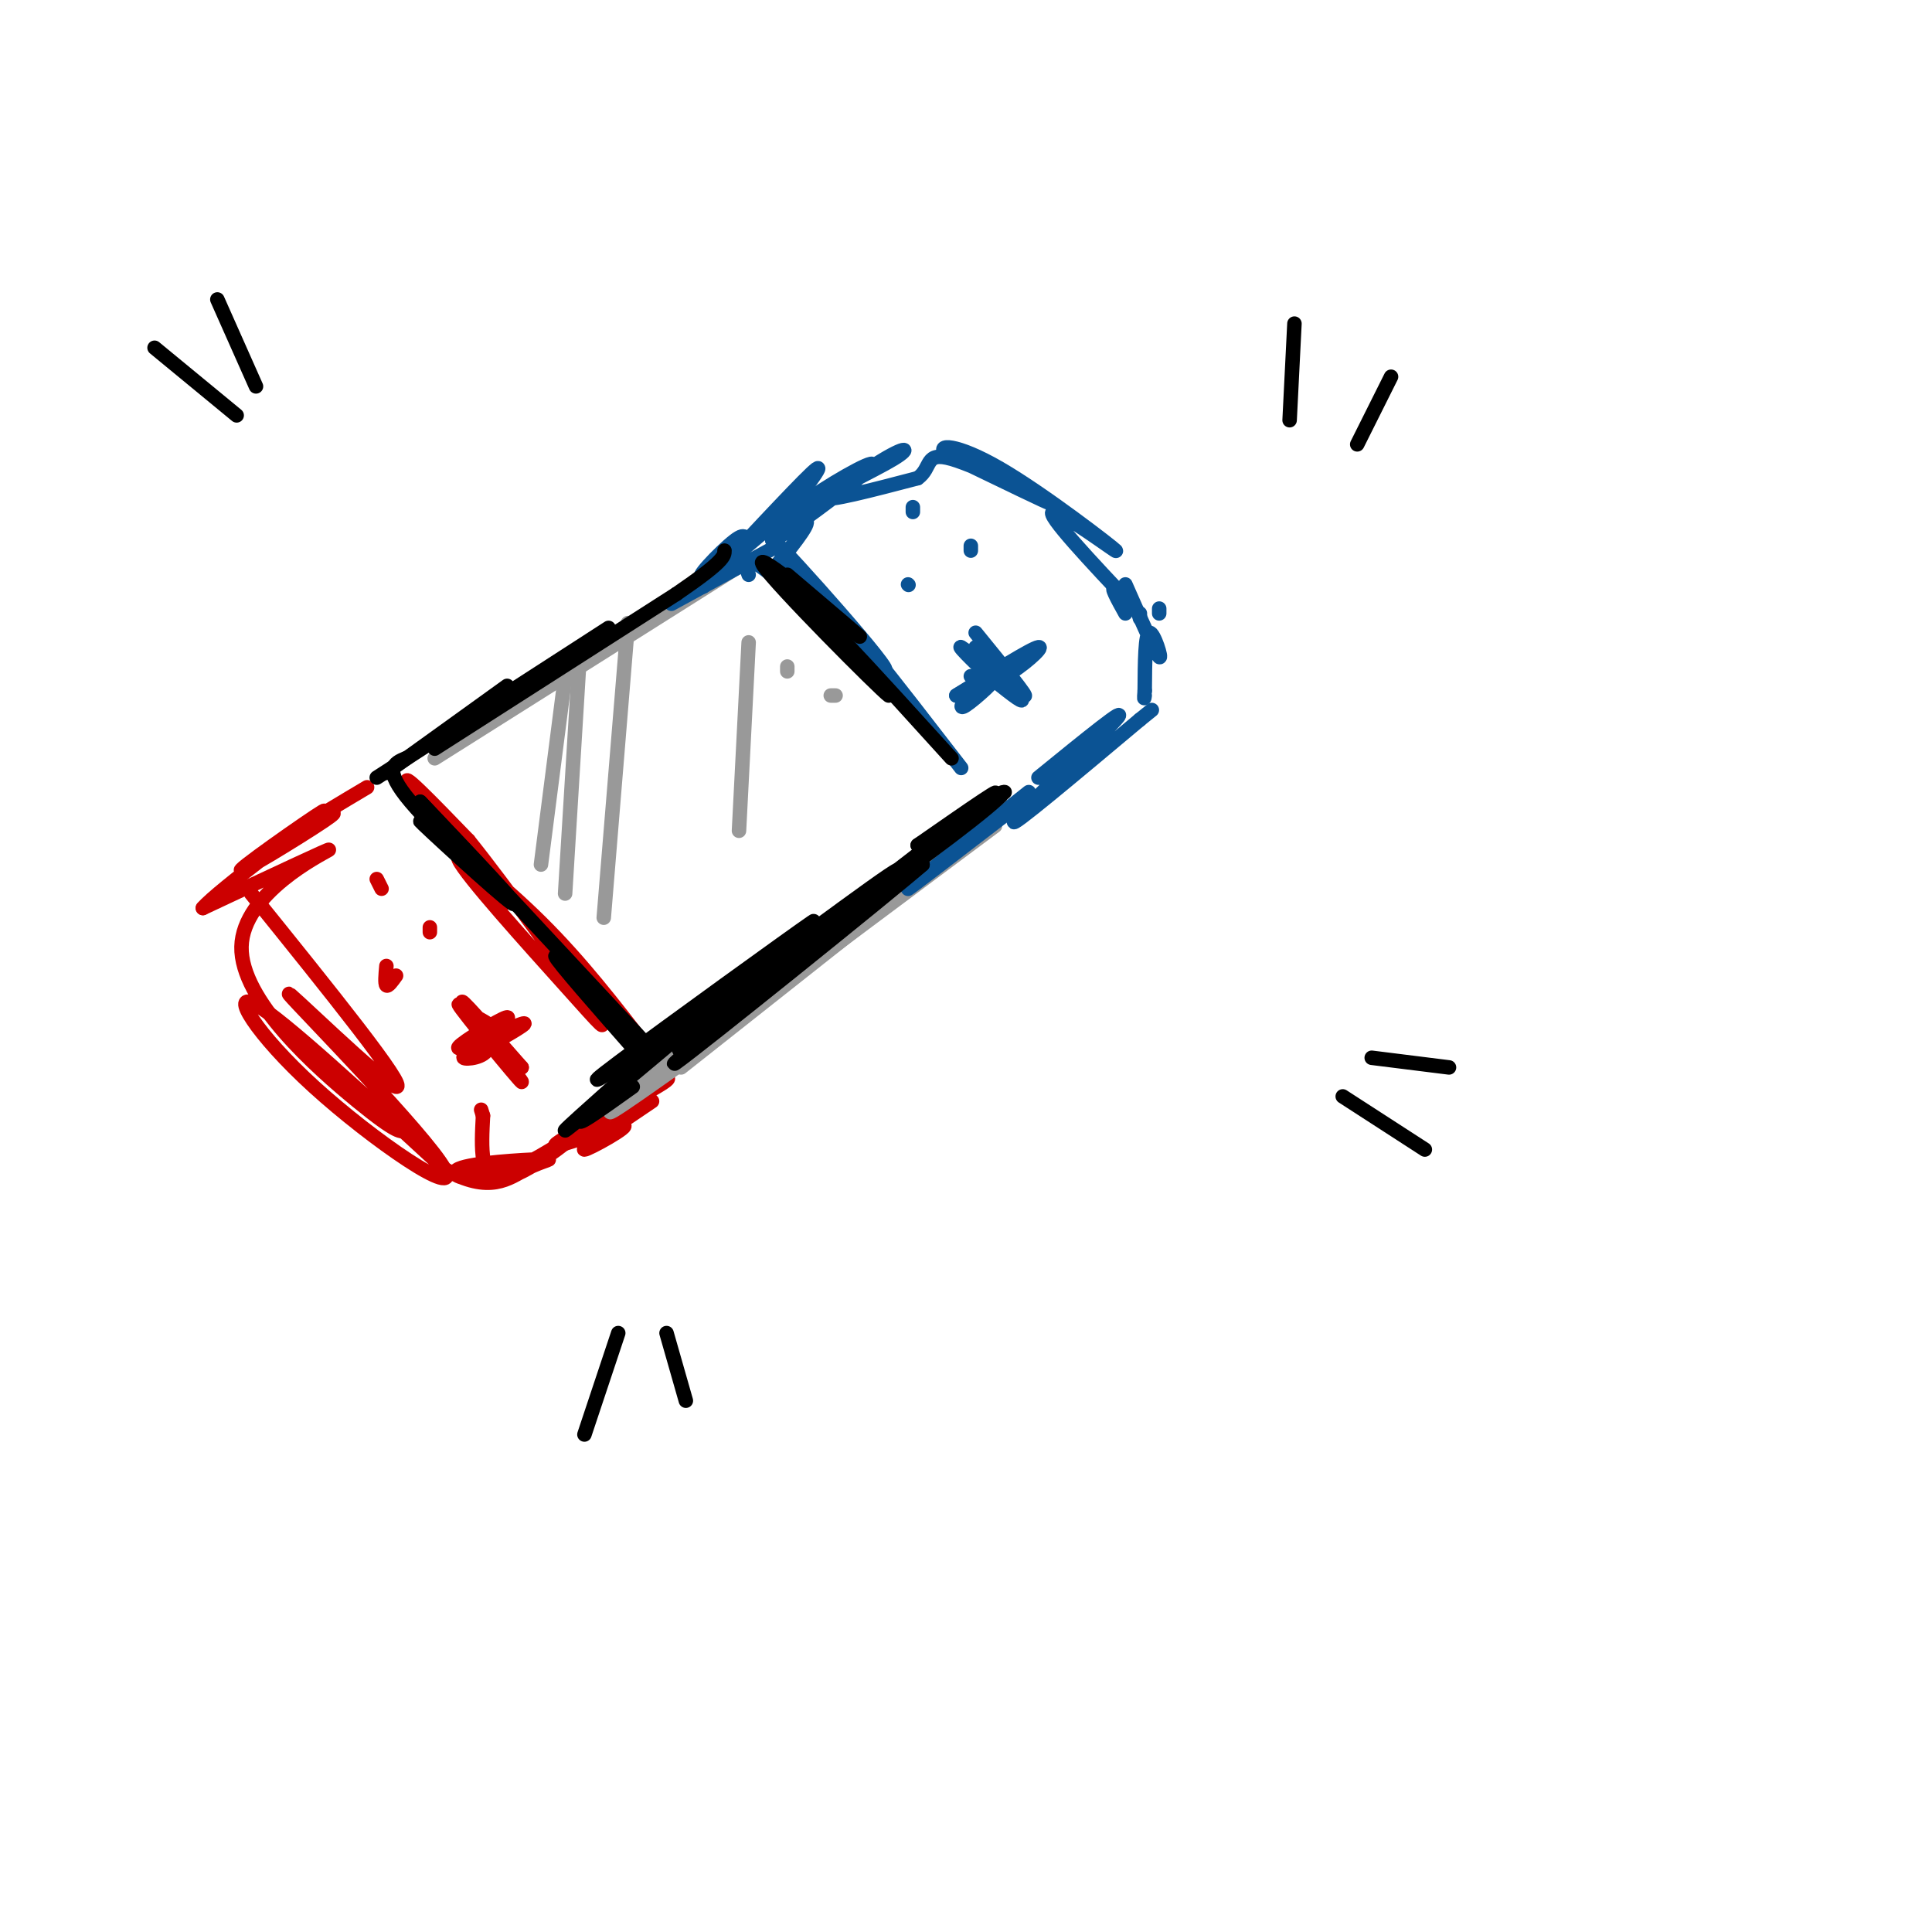 <svg viewBox='0 0 400 400' version='1.1' xmlns='http://www.w3.org/2000/svg' xmlns:xlink='http://www.w3.org/1999/xlink'><g fill='none' stroke='rgb(204,0,0)' stroke-width='3' stroke-linecap='round' stroke-linejoin='round'><path d='M52,185c16.319,20.237 32.638,40.474 30,40c-2.638,-0.474 -24.232,-21.660 -22,-19c2.232,2.660 28.289,29.167 32,36c3.711,6.833 -14.924,-6.006 -27,-17c-12.076,-10.994 -17.593,-20.141 -12,-17c5.593,3.141 22.297,18.571 39,34'/><path d='M92,242c9.408,5.396 13.428,1.888 17,0c3.572,-1.888 6.697,-2.154 3,-2c-3.697,0.154 -14.217,0.729 -17,2c-2.783,1.271 2.172,3.238 9,1c6.828,-2.238 15.531,-8.679 15,-8c-0.531,0.679 -10.294,8.480 -15,9c-4.706,0.520 -4.353,-6.240 -4,-13'/><path d='M100,231c-0.667,-2.167 -0.333,-1.083 0,0'/><path d='M84,234c-0.821,0.417 -1.643,0.833 -10,-6c-8.357,-6.833 -24.250,-20.917 -24,-32c0.250,-11.083 16.643,-19.167 18,-20c1.357,-0.833 -12.321,5.583 -26,12'/><path d='M42,188c2.954,-3.563 23.338,-18.470 25,-20c1.662,-1.530 -15.399,10.319 -17,12c-1.601,1.681 12.257,-6.805 17,-10c4.743,-3.195 0.372,-1.097 -4,1'/><path d='M63,171c1.500,-1.167 7.250,-4.583 13,-8'/><path d='M85,162c10.400,13.467 20.800,26.933 19,25c-1.800,-1.933 -15.800,-19.267 -19,-24c-3.200,-4.733 4.400,3.133 12,11'/><path d='M97,174c7.411,9.190 19.939,26.664 25,34c5.061,7.336 2.656,4.533 -5,-4c-7.656,-8.533 -20.561,-22.797 -22,-26c-1.439,-3.203 8.589,4.656 17,13c8.411,8.344 15.206,17.172 22,26'/><path d='M132,225c4.579,-1.536 9.158,-3.072 4,0c-5.158,3.072 -20.053,10.751 -21,12c-0.947,1.249 12.053,-3.933 14,-4c1.947,-0.067 -7.158,4.981 -8,5c-0.842,0.019 6.579,-4.990 14,-10'/><path d='M104,214c-3.520,-2.429 -7.039,-4.857 -5,-2c2.039,2.857 9.638,11.000 8,9c-1.638,-2.000 -12.511,-14.144 -12,-13c0.511,1.144 12.407,15.577 13,16c0.593,0.423 -10.116,-13.165 -12,-16c-1.884,-2.835 5.058,5.082 12,13'/><path d='M108,221c-0.115,-0.002 -6.402,-6.506 -8,-8c-1.598,-1.494 1.493,2.021 1,4c-0.493,1.979 -4.569,2.423 -5,2c-0.431,-0.423 2.785,-1.711 6,-3'/><path d='M102,216c3.225,-1.778 8.287,-4.724 6,-4c-2.287,0.724 -11.923,5.118 -13,5c-1.077,-0.118 6.407,-4.748 9,-6c2.593,-1.252 0.297,0.874 -2,3'/><path d='M102,214c-0.833,0.833 -1.917,1.417 -3,2'/><path d='M78,182c0.000,0.000 1.000,2.000 1,2'/><path d='M82,202c-0.833,1.167 -1.667,2.333 -2,2c-0.333,-0.333 -0.167,-2.167 0,-4'/><path d='M89,192c0.000,0.000 0.000,1.000 0,1'/></g>
<g fill='none' stroke='rgb(153,153,153)' stroke-width='3' stroke-linecap='round' stroke-linejoin='round'><path d='M87,155c0.000,0.000 59.000,-34.000 59,-34'/><path d='M90,157c0.000,0.000 65.000,-41.000 65,-41'/><path d='M141,221c0.000,0.000 43.000,-34.000 43,-34'/><path d='M139,221c0.000,0.000 67.000,-50.000 67,-50'/><path d='M138,220c37.111,-29.044 74.222,-58.089 69,-54c-5.222,4.089 -52.778,41.311 -71,56c-18.222,14.689 -7.111,6.844 4,-1'/><path d='M140,221c0.667,-0.167 0.333,-0.083 0,0'/><path d='M109,142c0.000,0.000 0.000,1.000 0,1'/><path d='M117,140c0.000,0.000 -5.000,39.000 -5,39'/><path d='M120,136c0.000,0.000 -3.000,49.000 -3,49'/><path d='M130,129c0.000,0.000 -5.000,61.000 -5,61'/><path d='M155,133c0.000,0.000 -2.000,39.000 -2,39'/><path d='M163,138c0.000,0.000 0.000,1.000 0,1'/><path d='M172,144c0.000,0.000 1.000,0.000 1,0'/></g>
<g fill='none' stroke='rgb(11,83,148)' stroke-width='3' stroke-linecap='round' stroke-linejoin='round'><path d='M160,118c3.699,-4.576 7.398,-9.152 7,-10c-0.398,-0.848 -4.894,2.031 -6,2c-1.106,-0.031 1.178,-2.972 7,-7c5.822,-4.028 15.183,-9.141 12,-6c-3.183,3.141 -18.908,14.538 -20,15c-1.092,0.462 12.450,-10.010 20,-15c7.550,-4.990 9.110,-4.497 5,-2c-4.110,2.497 -13.888,6.999 -14,8c-0.112,1.001 9.444,-1.500 19,-4'/><path d='M190,99c3.083,-2.179 1.292,-5.625 7,-4c5.708,1.625 18.917,8.321 20,9c1.083,0.679 -9.958,-4.661 -21,-10'/><path d='M196,94c-2.474,-2.089 1.842,-2.313 11,3c9.158,5.313 23.158,16.161 24,17c0.842,0.839 -11.474,-8.332 -13,-8c-1.526,0.332 7.737,10.166 17,20'/><path d='M235,126c1.667,2.000 -2.667,-3.000 -4,-4c-1.333,-1.000 0.333,2.000 2,5'/><path d='M215,161c9.667,-7.867 19.333,-15.733 16,-12c-3.333,3.733 -19.667,19.067 -21,21c-1.333,1.933 12.333,-9.533 26,-21'/><path d='M236,149c4.333,-3.500 2.167,-1.750 0,0'/><path d='M240,126c0.000,0.000 0.000,1.000 0,1'/><path d='M155,119c-0.970,-2.787 -1.940,-5.574 6,1c7.940,6.574 24.791,22.507 22,18c-2.791,-4.507 -25.222,-29.456 -23,-26c2.222,3.456 29.098,35.315 34,41c4.902,5.685 -12.171,-14.804 -18,-22c-5.829,-7.196 -0.415,-1.098 5,5'/><path d='M181,136c3.833,4.667 10.917,13.833 18,23'/><path d='M202,131c5.655,6.940 11.310,13.881 10,13c-1.310,-0.881 -9.583,-9.583 -10,-10c-0.417,-0.417 7.024,7.452 9,10c1.976,2.548 -1.512,-0.226 -5,-3'/><path d='M206,141c-2.988,-2.571 -7.958,-7.500 -7,-7c0.958,0.500 7.845,6.429 10,8c2.155,1.571 -0.423,-1.214 -3,-4'/><path d='M201,140c0.000,0.000 7.000,0.000 7,0'/><path d='M208,140c3.400,-1.778 8.400,-6.222 7,-6c-1.400,0.222 -9.200,5.111 -17,10'/><path d='M198,144c-0.452,0.250 6.917,-4.125 8,-4c1.083,0.125 -4.119,4.750 -6,6c-1.881,1.250 -0.440,-0.875 1,-3'/><path d='M189,105c0.000,0.000 0.000,1.000 0,1'/><path d='M188,121c0.000,0.000 0.100,0.100 0.1,0.1'/><path d='M201,113c0.000,0.000 0.000,1.000 0,1'/><path d='M233,121c3.156,7.156 6.311,14.311 7,15c0.689,0.689 -1.089,-5.089 -2,-5c-0.911,0.089 -0.956,6.044 -1,12'/><path d='M237,143c-0.167,2.167 -0.083,1.583 0,1'/><path d='M161,113c0.000,0.000 -22.000,12.000 -22,12'/><path d='M209,168c-10.833,8.333 -21.667,16.667 -21,16c0.667,-0.667 12.833,-10.333 25,-20'/><path d='M236,127c0.000,0.000 0.000,1.000 0,1'/><path d='M154,114c0.452,-2.125 0.905,-4.250 -2,-2c-2.905,2.250 -9.167,8.875 -6,7c3.167,-1.875 15.762,-12.250 18,-14c2.238,-1.750 -5.881,5.125 -14,12'/><path d='M150,117c-3.869,3.655 -6.542,6.792 -2,2c4.542,-4.792 16.298,-17.512 20,-21c3.702,-3.488 -0.649,2.256 -5,8'/></g>
<g fill='none' stroke='rgb(0,0,0)' stroke-width='3' stroke-linecap='round' stroke-linejoin='round'><path d='M80,160c0.000,0.000 25.000,-18.000 25,-18'/><path d='M78,161c0.000,0.000 48.000,-31.000 48,-31'/><path d='M90,155c0.000,0.000 50.000,-32.000 50,-32'/><path d='M140,123c10.000,-6.833 10.000,-7.917 10,-9'/><path d='M163,119c9.053,7.687 18.105,15.375 14,12c-4.105,-3.375 -21.368,-17.812 -19,-14c2.368,3.812 24.368,25.872 26,27c1.632,1.128 -17.105,-18.678 -22,-24c-4.895,-5.322 4.053,3.839 13,13'/><path d='M175,133c5.833,6.167 13.917,15.083 22,24'/><path d='M84,157c-2.426,1.029 -4.852,2.057 1,9c5.852,6.943 19.981,19.799 19,19c-0.981,-0.799 -17.072,-15.254 -17,-15c0.072,0.254 16.306,15.215 19,17c2.694,1.785 -8.153,-9.608 -19,-21'/><path d='M87,166c6.511,6.867 32.289,34.533 42,45c9.711,10.467 3.356,3.733 -3,-3'/><path d='M126,208c-3.667,-3.578 -11.333,-11.022 -11,-10c0.333,1.022 8.667,10.511 17,20'/><path d='M133,217c19.356,-14.267 38.711,-28.533 35,-26c-3.711,2.533 -30.489,21.867 -40,29c-9.511,7.133 -1.756,2.067 6,-3'/><path d='M142,212c24.156,-17.933 48.311,-35.867 43,-31c-5.311,4.867 -40.089,32.533 -44,36c-3.911,3.467 23.044,-17.267 50,-38'/><path d='M191,179c-6.133,5.378 -46.467,37.822 -51,41c-4.533,3.178 26.733,-22.911 58,-49'/><path d='M198,171c11.965,-9.507 12.877,-8.775 3,-1c-9.877,7.775 -30.544,22.593 -29,21c1.544,-1.593 25.298,-19.598 32,-25c6.702,-5.402 -3.649,1.799 -14,9'/><path d='M190,175c0.667,-0.333 9.333,-5.667 18,-11'/><path d='M146,210c-14.911,12.518 -29.821,25.036 -29,24c0.821,-1.036 17.375,-15.625 19,-17c1.625,-1.375 -11.679,10.464 -15,14c-3.321,3.536 3.339,-1.232 10,-6'/><path d='M268,67c0.000,0.000 -1.000,20.000 -1,20'/><path d='M288,78c0.000,0.000 -7.000,14.000 -7,14'/><path d='M128,276c0.000,0.000 -7.000,21.000 -7,21'/><path d='M138,276c0.000,0.000 4.000,14.000 4,14'/><path d='M32,72c0.000,0.000 17.000,14.000 17,14'/><path d='M45,62c0.000,0.000 8.000,18.000 8,18'/><path d='M278,227c0.000,0.000 17.000,11.000 17,11'/><path d='M284,219c0.000,0.000 16.000,2.000 16,2'/></g>
</svg>